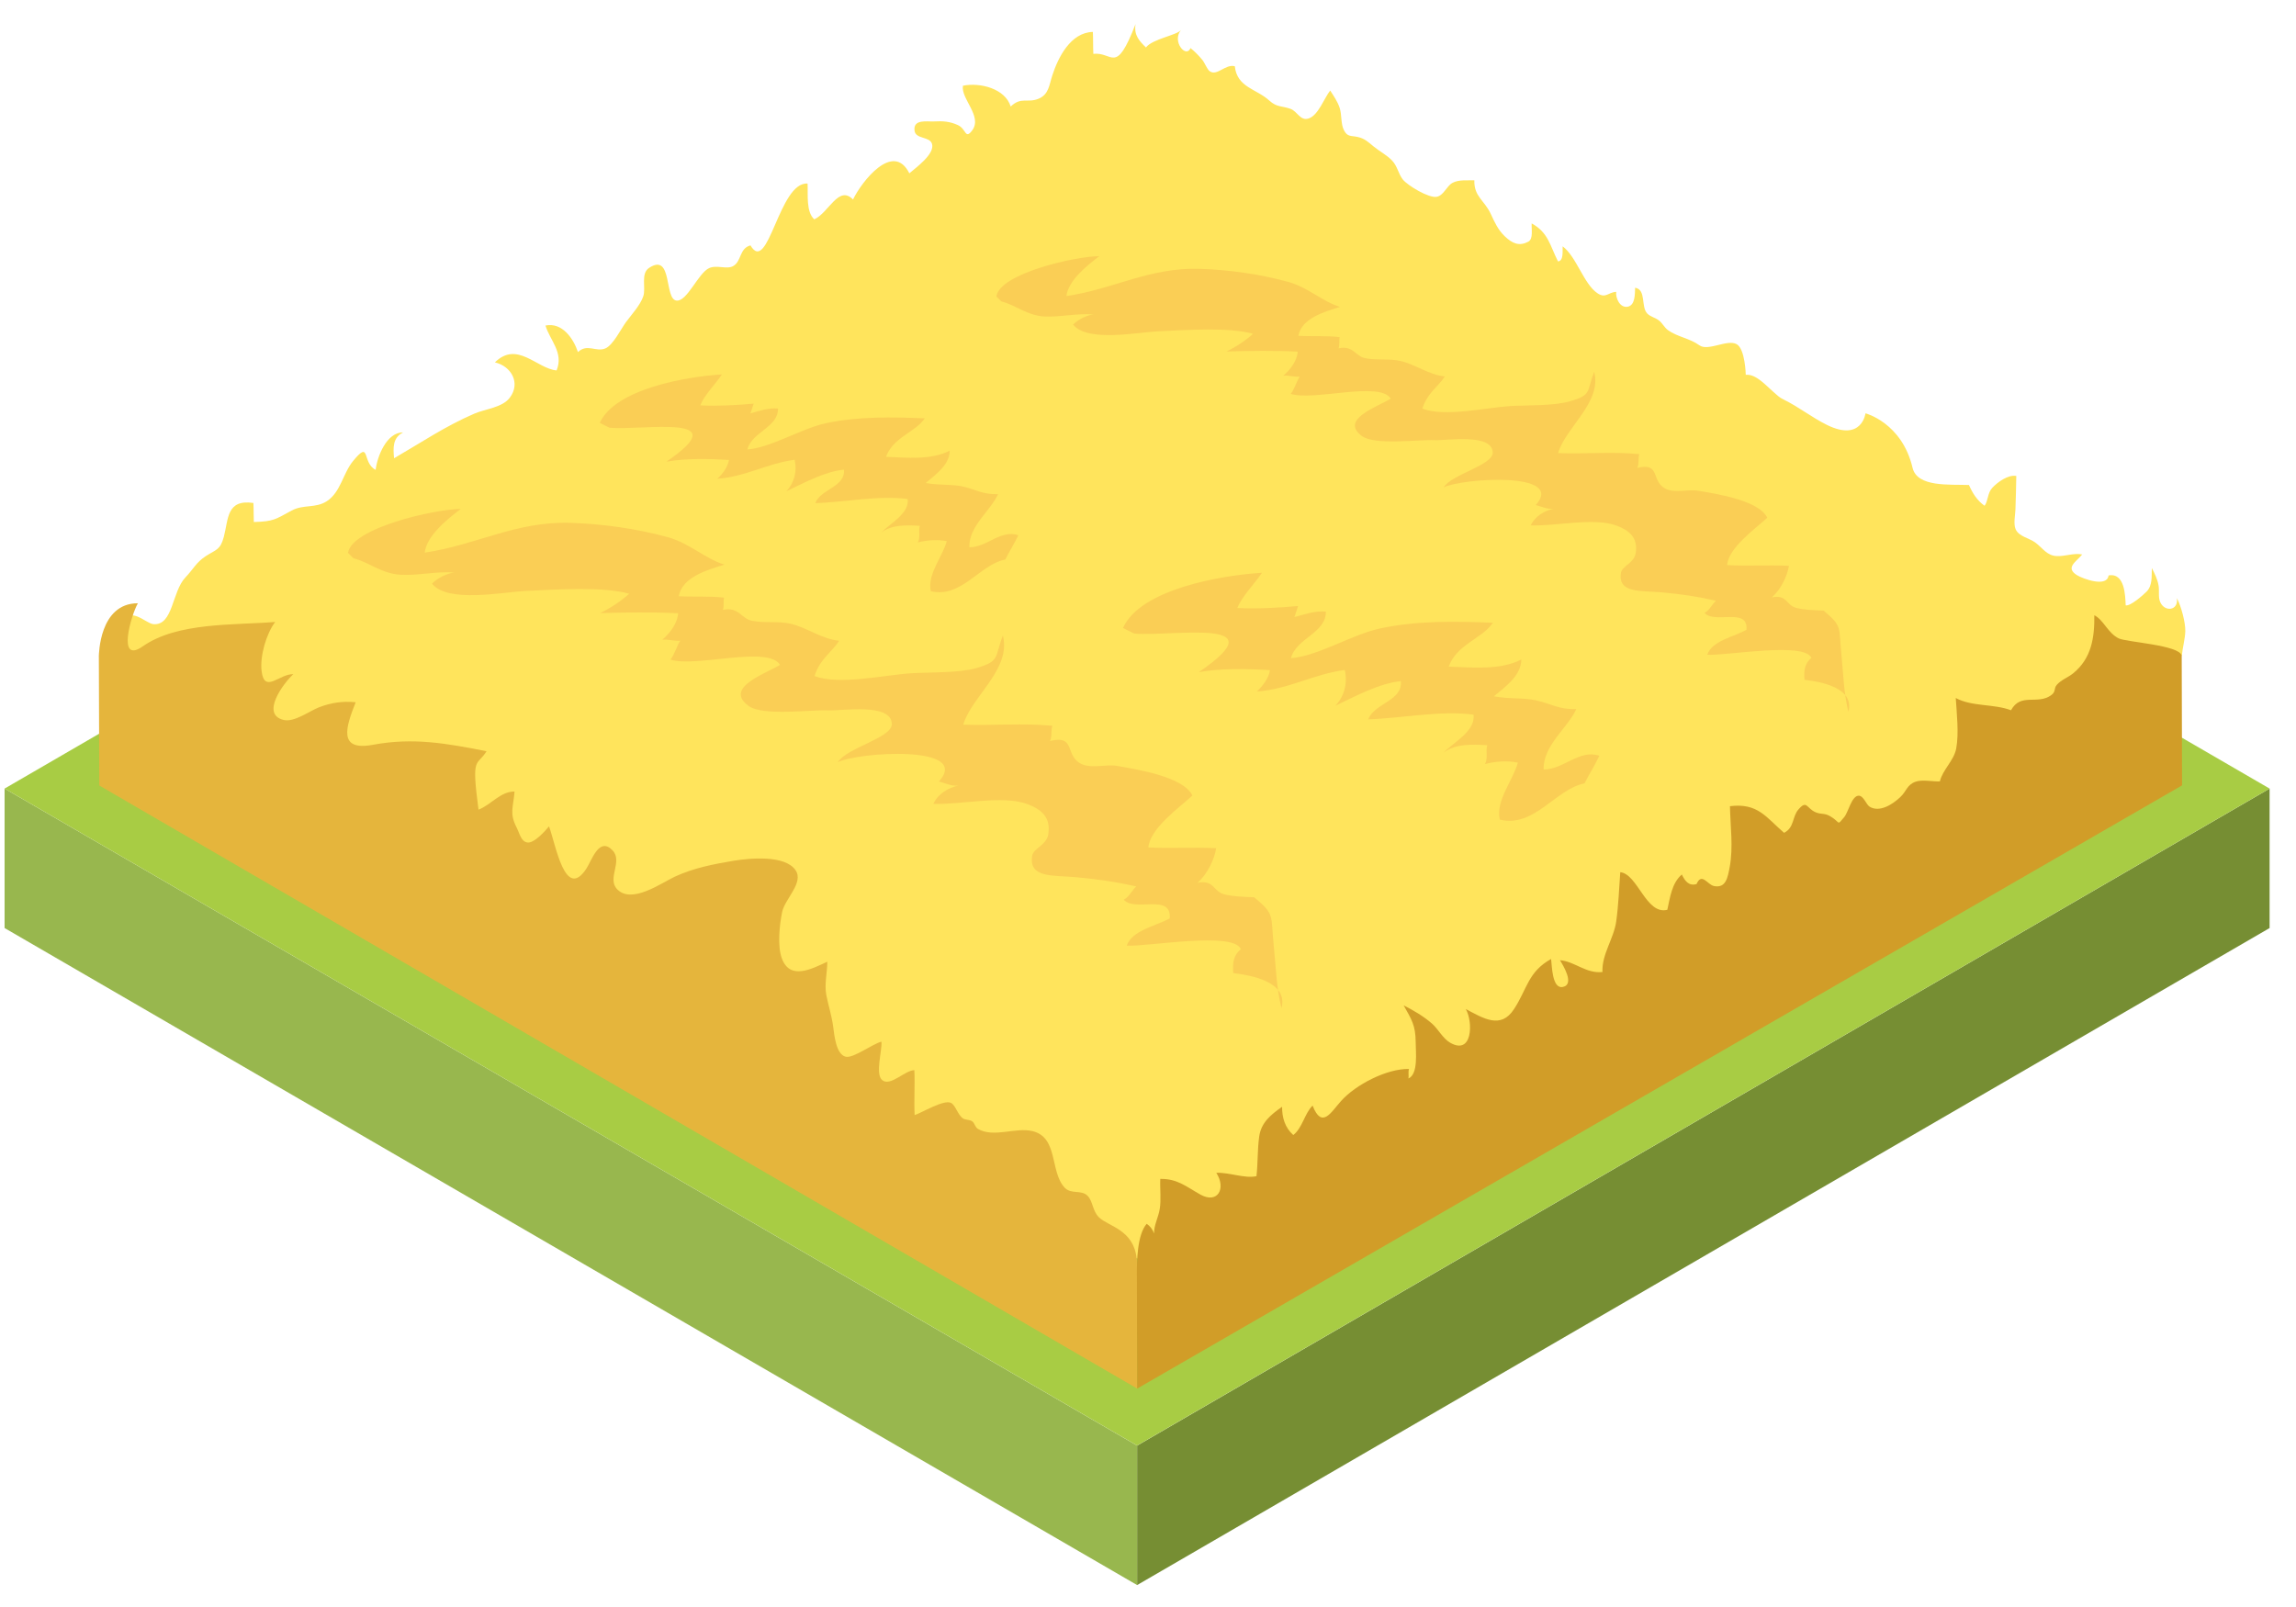 <svg width="80" height="56" viewBox="0 0 80 56" xmlns="http://www.w3.org/2000/svg"><title>agriculture2</title><g fill="none" fill-rule="evenodd"><path d="M0-24h80v79.322H0z"/><path fill="#768E33" d="M79.08 27.48v4.86L39.62 55.236v-4.86L79.08 27.48"/><path fill="#98B74E" d="M39.62 50.375v4.86L.16 32.34v-4.86l39.46 22.895"/><path fill="#A8CC44" d="M.16 27.48L39.62 4.584 79.08 27.48 39.62 50.374.16 27.48"/><path d="M75.85 20.852c.06.43-.43.486-.584.124-.073-.175-.022-.392-.055-.575-.036-.214-.135-.413-.235-.607-.01.28.028.602-.176.816-.13.13-.57.52-.734.485-.016-.338-.028-1.145-.597-1.042-.05.424-.878.124-1.098-.008-.428-.266-.024-.47.18-.724-.31-.056-.57.066-.872.057-.352-.005-.497-.273-.756-.467-.22-.165-.577-.21-.692-.468-.08-.185-.015-.49-.007-.683.015-.39.023-.78.03-1.174-.282-.054-.656.217-.838.415-.17.185-.14.453-.266.624-.26-.18-.425-.447-.545-.724-.68-.026-1.804.083-1.965-.598-.37-1.573-1.64-1.9-1.64-1.9s-.125 1-1.338.407c-.552-.274-.98-.626-1.52-.89-.15-.07-.215-.147-.344-.256-.255-.218-.616-.643-.97-.602 0 0-.02-.91-.32-1.07-.33-.178-1 .26-1.297.04-.34-.248-.767-.29-1.094-.528-.123-.09-.187-.233-.305-.33-.12-.1-.302-.133-.413-.245-.234-.236-.028-.833-.426-.903-.01.21.01.622-.27.664-.265.04-.416-.31-.39-.52-.28.016-.364.24-.65.05-.478-.315-.733-1.276-1.215-1.636-.01.157.04.51-.163.525-.28-.553-.336-1.008-.917-1.324-.01.208.06.54-.115.636-.31.163-.545.078-.823-.188-.233-.222-.355-.493-.486-.777-.22-.477-.59-.604-.573-1.173-.24.008-.54-.03-.76.088-.21.115-.304.437-.55.487-.27.055-1.013-.39-1.184-.605-.156-.2-.186-.462-.37-.655-.182-.195-.438-.322-.646-.494-.192-.16-.316-.28-.563-.333-.23-.05-.347.006-.47-.232-.116-.224-.07-.536-.15-.78-.072-.22-.206-.412-.33-.604-.21.264-.415.868-.753.974-.293.093-.384-.246-.63-.336-.306-.11-.472-.046-.74-.29-.446-.41-1.122-.452-1.2-1.194-.328-.09-.62.36-.878.17-.09-.068-.172-.293-.254-.392-.123-.15-.262-.29-.412-.412-.145.368-.66-.224-.334-.626-.14.177-1 .31-1.218.605-.22-.215-.427-.42-.363-.816-.697 1.81-.79.954-1.47 1.04-.014-.256-.004-.516-.017-.766-.778.02-1.21.89-1.412 1.512-.113.345-.122.663-.475.814-.392.166-.605-.08-.976.274-.19-.62-1.058-.848-1.664-.725-.08.454.69 1.065.322 1.557-.25.332-.203-.052-.5-.186-.28-.126-.514-.145-.838-.126-.232.012-.728-.092-.67.326.04.296.53.193.608.455.108.357-.577.84-.79 1.027-.56-1.128-1.66.286-1.962.912-.503-.517-.844.462-1.35.692-.29-.265-.215-.85-.233-1.247-.996-.078-1.373 3.21-1.99 2.154-.394.104-.307.558-.605.722-.226.125-.565-.052-.836.07-.38.174-.763 1.162-1.13 1.132-.447-.034-.13-1.68-.957-1.143-.308.196-.108.694-.207.993-.102.307-.415.644-.606.904-.175.243-.448.795-.71.91-.326.144-.635-.18-.96.13-.162-.48-.55-1.044-1.132-.925.156.52.642.94.388 1.564-.69-.06-1.373-1.047-2.15-.28.566.13.905.713.523 1.225-.264.355-.855.393-1.243.563-1.012.437-1.85 1.006-2.793 1.553-.034-.36-.055-.715.315-.9-.576-.01-.905.846-.957 1.304-.492-.25-.164-1.065-.785-.31-.354.428-.43 1.08-.91 1.398-.398.262-.818.107-1.232.33-.573.31-.625.38-1.318.4-.01-.217-.002-.448-.015-.664-.94-.136-.866.555-1.03 1.18-.122.462-.272.442-.625.67-.346.226-.428.446-.712.743-.478.5-.425 1.687-1.117 1.63-.29-.024-.825-.7-1.166.03-.277.6.336 1.682.336 1.682l35.102 20.4 36.194-20.897.212-.12c.024-.272.11-.57.12-.848.008-.303-.145-.875-.29-1.146" fill="#FFE45C"/><path d="M39.612 43.864l-.007-.006c-.107-1.01-.968-1.11-1.31-1.434-.235-.226-.207-.557-.4-.753-.22-.223-.57-.04-.8-.285-.52-.557-.212-1.755-1.124-1.97-.586-.14-1.347.24-1.892-.074-.11-.06-.114-.21-.212-.272-.093-.06-.238-.038-.32-.1-.183-.13-.253-.465-.418-.54-.254-.116-1.006.346-1.26.428-.026-.52.014-1.046-.01-1.566-.34.01-.83.576-1.117.35-.26-.207 0-1.027-.03-1.342-.3.07-.98.587-1.244.524-.342-.08-.4-.77-.436-1.04-.052-.393-.167-.735-.24-1.106-.073-.377.033-.783.034-1.165-.545.253-1.29.65-1.578-.1-.17-.437-.087-1.18.003-1.627.09-.458.77-1.028.467-1.464-.37-.54-1.61-.415-2.154-.327-.705.117-1.41.256-2.058.558-.47.22-1.492.96-2 .437-.37-.38.208-.97-.165-1.36-.463-.48-.716.336-.904.63-.75 1.163-1.076-.854-1.308-1.463-.133.16-.515.59-.747.562-.226-.026-.277-.318-.38-.52-.26-.5-.117-.703-.074-1.255-.488-.01-.823.467-1.255.63-.254-1.912-.065-1.486.28-2.035-1.39-.274-2.55-.487-3.96-.225-1.23.23-.94-.626-.6-1.482-.454-.046-.857.014-1.28.177-.327.126-.86.528-1.228.44-.828-.195.01-1.302.335-1.595-.484-.02-1.007.695-1.105-.11-.062-.522.16-1.292.472-1.71-1.45.116-3.407.004-4.613.85-.914.64-.404-1.095-.17-1.502-1.36 0-1.354 1.83-1.36 1.828l.015 4.522c13.83 8.034 8.208 4.77 36.17 21.02l-.012-4.524" fill="#E5B53C"/><path d="M76.03 27.368l-.012-4.522c-.087-.37-1.914-.467-2.192-.598-.383-.184-.532-.653-.853-.807.008.776-.094 1.495-.734 2.02-.184.15-.413.223-.57.4-.12.136-.025.237-.194.36-.482.358-1.064-.096-1.405.53-.596-.23-1.363-.12-1.925-.427.032.52.115 1.243.015 1.763-.08.422-.475.737-.568 1.143-.252.01-.615-.073-.854.013-.296.108-.308.33-.524.532-.272.26-.726.546-1.07.337-.122-.076-.212-.39-.386-.384-.244.01-.358.578-.498.744-.268.318-.114.195-.486-.026-.214-.125-.313-.057-.506-.138-.328-.138-.305-.448-.605-.1-.225.26-.135.627-.5.814-.625-.537-.91-1.05-1.886-.928.014.7.12 1.423-.008 2.117-.07.37-.13.746-.546.666-.232-.046-.427-.49-.61-.07-.27.08-.41-.113-.512-.333-.348.292-.412.805-.506 1.23-.74.188-1.035-1.252-1.64-1.31-.038.545-.064 1.17-.142 1.724-.084.59-.508 1.144-.478 1.754-.57.065-.975-.375-1.48-.41.105.174.522.84.102.93-.383.082-.38-.75-.412-.974-.808.45-.83 1.044-1.294 1.75-.46.706-1.062.32-1.678-.005.26.455.235 1.62-.545 1.173-.26-.15-.415-.48-.644-.676-.286-.247-.634-.453-.975-.624.273.49.414.688.418 1.28 0 .34.098 1.116-.254 1.267.023-.11-.018-.217.022-.332-.773-.017-1.862.548-2.37 1.118-.347.387-.666.99-.99.158-.28.273-.354.78-.673 1.026-.29-.26-.392-.604-.39-.984-.4.28-.73.55-.798 1.04-.063.453-.044.93-.094 1.377-.4.093-.95-.137-1.4-.116.354.55.045 1.087-.547.762-.493-.274-.805-.56-1.405-.55-.016.344.036.72-.02 1.052-.048.294-.2.55-.197.848-.05-.14-.14-.258-.256-.336-.334.378-.344 1.307-.344 1.81h.002l.01 3.933 36.406-21.02" fill="#D19D28"/><path d="M34.718 10.326c.12-.797 2.74-1.393 3.586-1.4-.433.33-1.08.846-1.147 1.39 1.638-.237 2.898-1.004 4.646-.948 1.02.034 2.095.183 3.078.454.7.192 1.17.672 1.808.874-.545.167-1.342.4-1.45 1.006.473.027.97-.01 1.44.046-.027.098.005.278-.037.39.514-.11.573.274.93.345.408.082.833.004 1.226.096.52.12.983.48 1.545.54-.234.36-.617.58-.783 1.12.776.303 2.235-.037 3.07-.09.597-.033 1.53 0 2.086-.17.757-.22.56-.33.83-1.024.28 1.068-1 1.94-1.256 2.834.935.038 1.914-.06 2.83.038-.05.128-.002.33-.073.48.81-.2.482.43.95.705.334.197.812.024 1.178.09.646.107 2.12.34 2.402.94-.438.404-1.34 1.036-1.4 1.65.712.04 1.44-.01 2.155.025-.058.37-.294.84-.595 1.1.53-.108.497.272.844.364.27.075.625.083.96.097.67.56.52.57.62 1.54.067.646.08 1.333.243 1.987.22-.84-.948-1.045-1.53-1.116-.023-.33 0-.555.24-.763-.238-.57-2.965-.07-3.628-.11.167-.486.903-.616 1.366-.867.073-.804-1.11-.193-1.46-.59.195-.112.26-.31.4-.424-.68-.156-1.213-.232-1.925-.295-.698-.063-1.51.04-1.386-.685.04-.233.45-.33.51-.67.092-.558-.23-.805-.67-.97-.785-.293-2.117.028-2.987-.007.15-.322.492-.518.8-.58-.237.027-.425-.083-.624-.127 1.06-1.183-2.58-.936-3.21-.617.28-.457 1.717-.77 1.712-1.212-.01-.683-1.608-.415-2.02-.434-.55-.028-2.09.19-2.54-.144-.77-.572.495-1 1.007-1.3-.377-.627-2.705.093-3.486-.17.12-.134.22-.474.313-.6-.178.02-.397-.053-.573-.03.234-.202.48-.507.504-.84-.817-.044-1.66-.028-2.482-.006.333-.16.657-.375.926-.615-.83-.24-2.323-.132-3.29-.09-.733.034-2.478.395-2.982-.233.194-.19.486-.328.712-.352-.572-.048-1.172.1-1.716.07-.608-.035-.994-.4-1.492-.523l-.174-.174" fill="#FACE55"/><path d="M35.136 22.632s1.346-4.288 2.88-5.764c0 0-.32 1.96 0 2.64.32.683 1.608-2.44 1.608-2.44l2.064 5.283s-3.28 2.61-6.552.283" fill="#FFE45C"/><path d="M12.124 19.27c.134-.873 3.004-1.526 3.93-1.535-.473.36-1.182.927-1.256 1.522 1.796-.26 3.175-1.1 5.09-1.037 1.117.037 2.295.202 3.372.497.768.21 1.28.737 1.98.96-.597.18-1.473.437-1.59 1.1.518.028 1.064-.012 1.577.05-.03.108.008.306-.04.426.56-.12.627.302 1.02.38.445.09.91.003 1.343.103.568.135 1.075.528 1.69.594-.255.396-.677.638-.858 1.228.85.33 2.45-.04 3.363-.096.656-.04 1.675-.006 2.285-.183.832-.25.616-.37.913-1.13.305 1.17-1.098 2.13-1.38 3.103 1.026.04 2.1-.063 3.104.04-.054.144-.004.363-.082.53.888-.22.528.47 1.04.772.365.215.892.026 1.292.095.707.124 2.32.377 2.63 1.033-.48.444-1.468 1.135-1.535 1.81.782.04 1.58-.014 2.363.027-.064.403-.32.92-.652 1.205.58-.118.544.297.925.398.298.08.685.092 1.053.106.738.613.57.626.68 1.686.075.71.09 1.46.27 2.178.24-.918-1.04-1.142-1.68-1.223-.025-.36 0-.607.264-.835-.262-.627-3.25-.08-3.976-.12.183-.533.99-.674 1.498-.95.077-.883-1.218-.215-1.602-.65.213-.12.285-.338.438-.462-.746-.17-1.327-.25-2.108-.324-.765-.073-1.655.044-1.52-.75.045-.257.497-.367.558-.735.104-.614-.25-.884-.73-1.063-.86-.322-2.32.03-3.273-.007.163-.356.537-.568.874-.638-.256.03-.465-.093-.68-.14 1.162-1.293-2.83-1.027-3.52-.675.308-.504 1.886-.844 1.88-1.33-.01-.75-1.764-.452-2.213-.475-.604-.03-2.292.21-2.784-.16-.844-.627.542-1.095 1.103-1.425-.413-.688-2.965.103-3.82-.186.134-.15.24-.517.343-.657-.194.02-.434-.057-.626-.035.256-.22.525-.554.55-.92-.894-.047-1.818-.03-2.717-.007.363-.175.718-.41 1.013-.674-.908-.26-2.544-.147-3.606-.098-.802.038-2.714.433-3.265-.255.21-.207.53-.36.778-.387-.625-.05-1.284.115-1.88.077-.662-.04-1.087-.437-1.633-.573l-.193-.19m8.776-4.53c.537-1.19 3.032-1.613 4.254-1.687-.228.34-.616.723-.754 1.078.63.03 1.253-.006 1.86-.06-.04.103-.07.232-.114.34.316-.09.63-.198.962-.17.013.66-.907.807-1.068 1.427.815-.06 1.89-.736 2.745-.917 1.113-.235 2.284-.217 3.437-.167-.327.484-1.107.66-1.35 1.34.73.03 1.565.12 2.22-.215-.006.494-.486.83-.838 1.128.502.087.902.034 1.3.123.446.102.678.28 1.22.266-.245.565-1.026 1.115-.998 1.85.61.005 1.086-.627 1.706-.42-.144.303-.316.568-.454.847-.89.17-1.53 1.36-2.595 1.104-.13-.59.4-1.18.555-1.744-.32-.063-.682-.042-1.005.045.096-.197.014-.387.066-.58-.495-.028-.98-.04-1.346.236.307-.316.993-.67.923-1.17-1.017-.134-2.206.113-3.22.145.193-.5 1.054-.56 1-1.166-.643.05-1.423.474-2.003.75.272-.293.38-.698.284-1.096-.97.13-1.71.593-2.692.66.163-.148.363-.392.404-.654-.71-.044-1.503-.06-2.18.06 2.5-1.702-.806-1.08-1.98-1.182l-.342-.17m18.232 7.146c.61-1.36 3.45-1.838 4.842-1.922-.26.388-.702.824-.858 1.228.716.033 1.428-.008 2.116-.07-.044.12-.08.267-.128.386.36-.098.717-.223 1.096-.192.013.752-1.034.922-1.216 1.624.928-.066 2.15-.837 3.123-1.04 1.27-.27 2.603-.25 3.914-.194-.373.552-1.26.75-1.54 1.528.833.03 1.785.13 2.53-.247-.008.564-.554.945-.956 1.282.57.103 1.028.04 1.48.143.51.113.773.32 1.39.302-.278.64-1.168 1.27-1.136 2.104.692.006 1.236-.714 1.94-.478-.16.345-.358.645-.516.963-1.012.198-1.742 1.554-2.953 1.263-.147-.675.454-1.348.63-1.986-.364-.076-.775-.05-1.144.05.11-.223.016-.44.075-.657-.56-.036-1.113-.052-1.53.265.35-.36 1.133-.76 1.053-1.33-1.157-.156-2.512.127-3.667.163.22-.57 1.2-.638 1.137-1.33-.73.062-1.62.542-2.28.855.312-.332.43-.79.324-1.245-1.1.146-1.947.672-3.064.75.185-.168.412-.448.46-.744-.807-.05-1.71-.07-2.482.07 2.85-1.938-.92-1.23-2.252-1.346l-.39-.194" fill="#FACE55"/></g></svg>